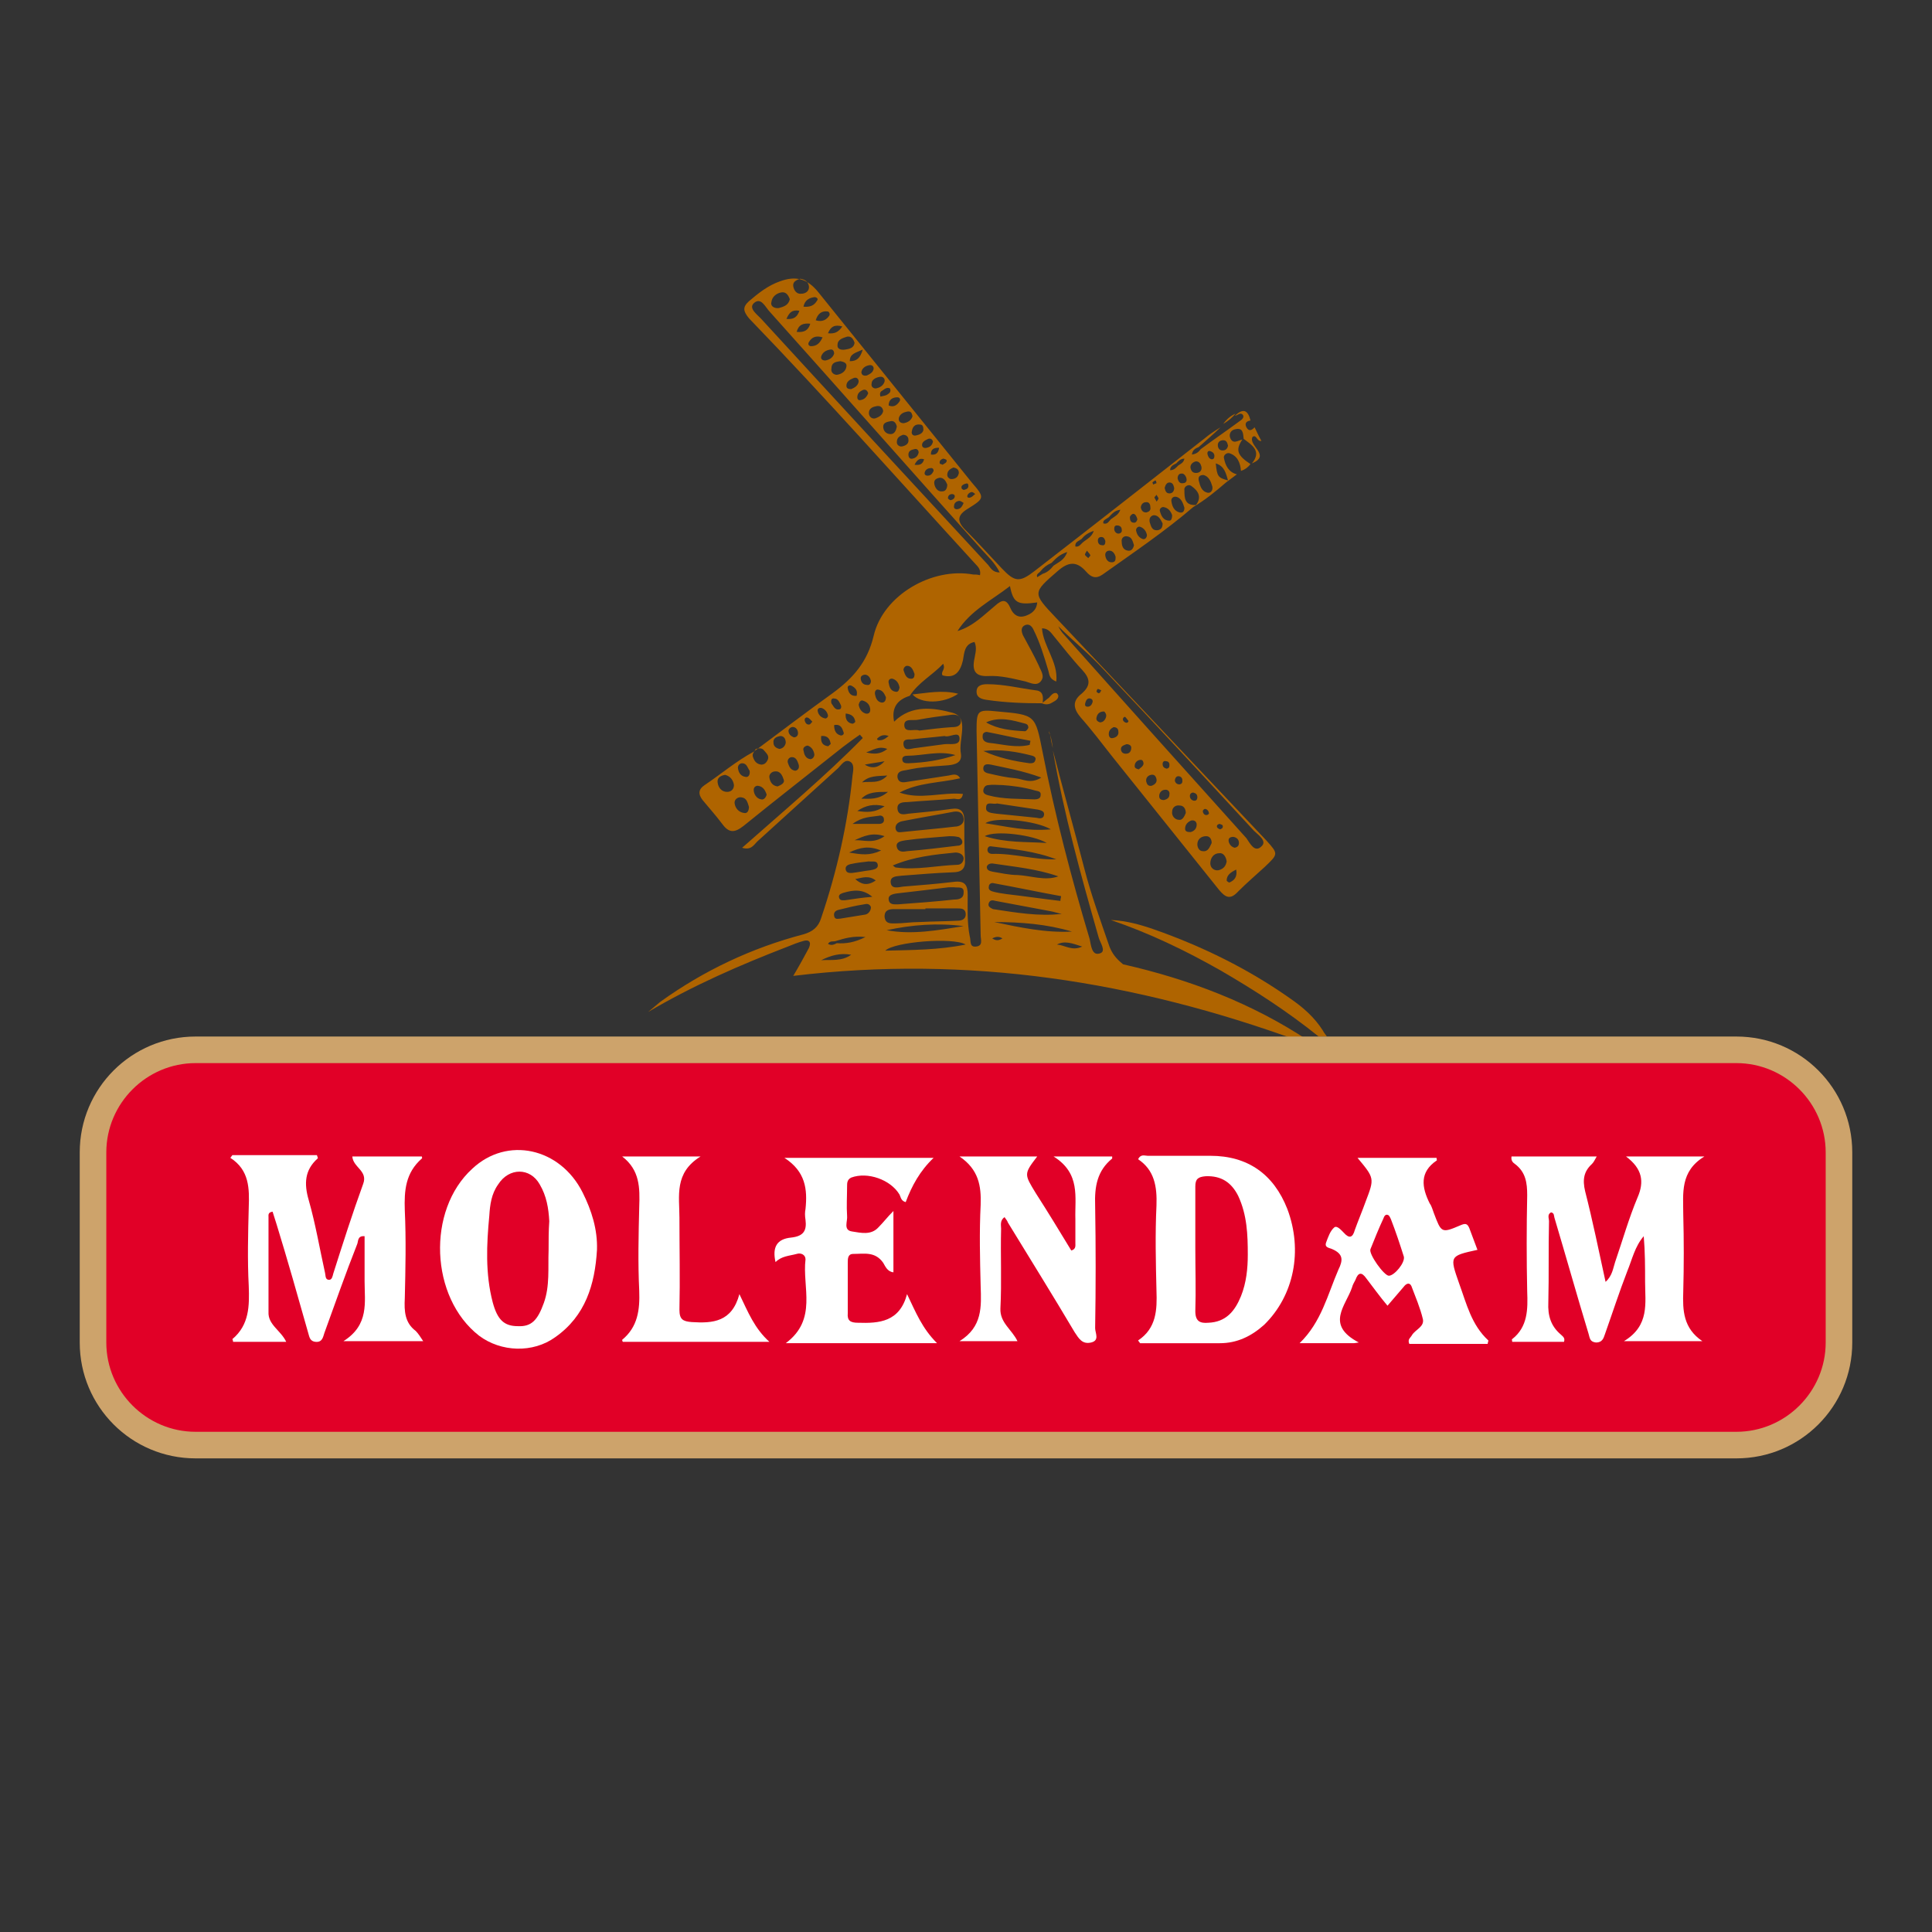 <?xml version="1.0" encoding="utf-8"?>
<!-- Generator: Adobe Illustrator 25.3.1, SVG Export Plug-In . SVG Version: 6.00 Build 0)  -->
<svg version="1.1" id="Layer_1" xmlns="http://www.w3.org/2000/svg" xmlns:xlink="http://www.w3.org/1999/xlink" x="0px" y="0px"
	 viewBox="0 0 283.5 283.5" style="enable-background:new 0 0 283.5 283.5;" xml:space="preserve">
<rect x="0" y="0" width="283.5" height="283.5" fill="#333333" stroke="none"/>
<style type="text/css">
	.st0{fill:#AF6400;}
	.st1{fill:#E10027;}
	.st2{fill:#CDA36B;}
	.st3{fill:#FFFFFF;}
</style>
<g>
	<path class="st0" d="M194.1,151.2c-1.2-1.9-2.9-3.4-4.8-4.7c-6.1-4.3-12.8-7.6-19.9-10.1c-2-0.7-4.1-1.3-6.4-1.4
		c5.6,1.9,11,4.5,16.1,7.4c5,2.9,9.8,6,14.4,9.7c0.4,0,0.8,0,1.2,0C194.6,151.9,194.3,151.6,194.1,151.2z"/>
	<path class="st0" d="M162.8,138.9c-1.3-3.8-2.7-7.6-3.7-11.5c-1.5-5.8-3.1-11.5-4.6-17.3c1.6,9.3,4.1,18.3,6.7,27.4
		c0.2,0.8,1.2,2.1,0.2,2.4c-1.2,0.4-1.3-1.2-1.5-2.1c-2.7-9-5.1-18.2-6.9-27.4c-1.1-5.5-1-5.5-6.6-6c-3-0.3-3.1-0.2-3.1,2.9
		c0.2,10,0.4,19.9,0.6,29.9c0,0.7,0.4,1.6-0.7,1.7c-1,0.1-0.7-0.9-0.9-1.5c-0.4-2-0.3-4.1-0.3-6.1c0-1.4-0.4-2.1-2-1.9
		c-2.5,0.3-5,0.5-7.5,0.7c-0.7,0.1-1.7,0.4-1.8-0.6c-0.1-1,1-0.9,1.6-1c2.5-0.2,5-0.4,7.5-0.5c1.3,0,1.9-0.5,1.8-1.9
		c-0.1-1.9-0.1-3.8-0.1-5.7c0-1.4-0.6-1.9-1.9-1.7c-2.1,0.3-4.2,0.5-6.3,0.7c-0.6,0.1-1.5,0.3-1.6-0.7c-0.1-0.9,0.7-1,1.4-1
		c2.3-0.2,4.6-0.3,6.9-0.5c0.4,0,1.1,0.4,1.3-0.7c-3.1-0.3-6.2,0.9-9.3-0.2c2.8-1.5,5.9-1.4,8.9-2.1c-0.5-0.8-1.1-0.5-1.7-0.4
		c-2,0.3-3.9,0.6-5.9,0.9c-0.6,0.1-1.4,0.3-1.6-0.6c-0.1-0.9,0.6-1,1.3-1.1c0.5-0.1,1-0.2,1.6-0.3c1.5-0.2,3-0.3,4.5-0.4
		c1.1-0.1,2.1-0.4,1.9-1.7c-0.4-2.1,1.3-5.3-1.2-6c-2.6-0.7-6-1.3-8.6,1.3c-0.4-2,0.4-3.2,2.3-3.8c1.3-2,3.3-3,4.9-4.7
		c0.4,0.9-0.4,1.1-0.1,1.7c1.8,0.5,2.6-0.5,3-2.2c0.2-1.1,0.2-2.4,1.7-2.7c0.4,0.9,0.1,1.7,0,2.4c-0.4,1.8,0.1,2.7,2,2.6
		c1.9-0.1,3.7,0.4,5.5,0.8c0.7,0.2,1.6,0.7,2.2,0c0.7-0.8,0-1.6-0.3-2.4c-0.7-1.5-1.5-2.9-2.3-4.4c-0.2-0.5-0.4-1.2,0.4-1.5
		c0.6-0.2,1,0.3,1.2,0.8c0.9,1.8,1.5,3.8,2.1,5.8c0.2,0.6,0.1,1.3,1.2,1.7c0.3-2.9-1.9-5.1-2.1-7.8c0.9,0,1.3,0.6,1.7,1.1
		c1.4,1.7,2.7,3.4,4.2,5c1.2,1.3,1.3,2.3-0.1,3.5c-1.4,1.1-1.2,2.2-0.1,3.5c1.6,1.8,3.1,3.8,4.6,5.7c5.2,6.5,10.5,13.1,15.7,19.6
		c1,1.2,1.7,1.4,2.8,0.2c1.3-1.3,2.6-2.4,3.9-3.6c2-1.9,2-1.9,0.2-3.9c-10.3-10.9-20.6-21.8-30.9-32.7c-3.4-3.6-3.4-3.6,0.3-6.8
		c1.6-1.4,2.8-1.5,4.2,0.1c0.7,0.8,1.4,1.1,2.4,0.4c4.5-3.2,9.1-6.3,13.3-9.9c1.7-1,3.3-2.3,4.8-3.6c0,0,0,0,0,0l1.6-1.2
		c-1.2-0.3-1.7-1.3-1.9-2.4c-0.1-0.4,0.4-0.8,0.8-0.7c1.2,0.4,1.6,1.4,1.7,2.6c0.6-0.2,1-0.5,1.4-1c-2-1.3-2.2-2.1-1.2-3.6
		c-0.6,0.1-1.4,0.8-1.8-0.3c-0.2-0.6,0.2-1.1,0.7-1.2c1.2-0.3,1.2,0.5,1.3,1.4c1.2,0.9,2.7,1.8,1.2,3.6c2.9-1.2-0.6-2.6,0.1-3.9
		c0.6-0.4,0.6,0.7,1.3,0.6c-0.4-0.7-0.7-1.4-1-2c-0.4,0.4-0.8,0.7-1.2,0c-0.3-0.6,0-0.9,0.6-1c-0.4-1.6-1.1-1.8-2.3-0.7
		c0.4,0,0.8-0.6,1.2-0.1c0.2,0.4-0.2,0.7-0.5,0.9c-1.9,1.4-3.8,2.7-5.7,4.1c-0.3,0.4-0.6,0.7-1.3,0.8c0.1-0.7,0.5-0.9,1-1.1
		c1.1-1,2.2-1.9,3.2-2.9c-0.8,0.5-1.6,1-2.3,1.6c-8.3,6.5-16.6,13-25,19.5c-2.2,1.7-2.9,1.6-4.8-0.4c-1.8-1.9-3.5-3.8-5.3-5.6
		c-1.3-1.3-1.3-2.2,0.4-3.2c2.4-1.5,2.4-1.6,0.5-3.8c-7.5-9.3-15-18.6-22.5-27.9c-1.6-2-3.3-2.5-5.7-1.6c-1.7,0.6-3.1,1.7-4.5,2.9
		c-1,0.9-0.8,1.5,0,2.5c11.3,11.7,22.1,23.9,33,35.8c0.4,0.5,1.1,0.9,0.9,1.9c-0.4-0.1-0.7-0.1-1-0.1c-6-1.1-13.2,3-14.6,9
		c-0.9,3.8-3,6.2-6,8.4c-3.9,2.8-7.7,5.7-11.6,8.6c0,0,0,0,0,0c-2.6,1.4-4.8,3.3-7.2,4.9c-0.9,0.6-1,1.3-0.3,2.2
		c0.9,1.1,1.9,2.2,2.8,3.4c1,1.4,1.8,1.5,3.2,0.4c4.8-3.9,9.7-7.7,14.6-11.6c0.8-0.6,1.6-1.2,2.5-1.8c0.1,0.2,0.3,0.3,0.4,0.5
		c-5.5,5.6-11.6,10.7-17.7,16.1c1.3,0.4,1.7-0.4,2.2-0.9c4-3.6,7.9-7.2,11.9-10.8c0.5-0.5,1-1.4,1.8-0.9c0.6,0.4,0.4,1.3,0.3,2
		c-0.7,7.1-2.3,14.1-4.6,20.9c-0.4,1.3-1.2,2-2.6,2.4c-7.6,2-14.6,5.3-21,9.9c-0.6,0.5-1.2,1-1.8,1.5c6.6-3.9,13.5-6.9,20.5-9.6
		c0.7-0.3,1.5-0.6,2.2-0.8c0.9-0.3,1.3,0.1,0.9,1c-0.7,1.3-1.4,2.6-2.3,4.1c25.7-3.1,50.2,0.8,74.1,9.5c0.5,0,1,0,1.5,0
		c-8.3-5.5-17.5-9-27.2-11.2C163.7,140.6,163.2,139.9,162.8,138.9z M134.8,105.6c1.6-0.3,3.1-0.5,4.7-0.7c0.7-0.1,1.4,0,1.5,0.9
		c0,0.8-0.7,0.9-1.3,0.9c-1.6,0.1-3.1,0.3-4.8,0.5c-0.7-0.3-2.1,0.4-2.2-0.7C132.6,105.3,134,105.8,134.8,105.6z M133.8,108.5
		c1.6-0.2,3.1-0.3,4.8-0.5c0.7,0.3,2.1-0.8,2.2,0.3c0.1,1.2-1.4,0.8-2.2,0.9c-1.5,0.2-3,0.4-4.5,0.6c-0.6,0.1-1.3,0.4-1.5-0.4
		C132.4,108.4,133.2,108.5,133.8,108.5z M133.1,110.9c2.3,0,4.7-0.8,7.1-0.1c-2.3,0.8-4.6,1.1-6.9,1.2c-0.4,0-0.9,0-0.9-0.6
		C132.4,111,132.8,110.9,133.1,110.9z M160.3,103.1c-0.1,0.3-0.3,0.6-0.7,0.6c-0.5,0-0.4-0.4-0.3-0.7c0.1-0.3,0.3-0.6,0.7-0.5
		C160.3,102.6,160.4,102.8,160.3,103.1z M162.3,105.2c-0.1,0.4-0.4,0.8-0.9,0.8c-0.3-0.1-0.6-0.3-0.5-0.7c0.1-0.5,0.4-0.9,1.1-0.9
		C162.2,104.5,162.4,104.9,162.3,105.2z M160.9,101.5c0-0.1,0.1-0.4,0.2-0.4c0.1,0,0.3,0.1,0.5,0.2c-0.1,0.2-0.2,0.4-0.3,0.4
		C161.2,101.8,161,101.6,160.9,101.5z M163.3,108.3c-0.4,0.1-0.6-0.2-0.6-0.6c0-0.5,0.3-0.8,0.7-1c0.4,0,0.7,0.2,0.7,0.6
		C164.2,107.8,163.9,108.2,163.3,108.3z M165.2,110.6c-0.4,0-0.6-0.2-0.7-0.5c-0.1-0.6,0.3-0.7,0.8-0.9c0.4,0,0.7,0.2,0.7,0.5
		C166,110.3,165.7,110.6,165.2,110.6z M164.8,105.4c0.1-0.2,0.3-0.3,0.4-0.1c0.2,0.2,0.3,0.4,0.4,0.5c-0.1,0.3-0.3,0.3-0.5,0.2
		C164.9,105.9,164.7,105.7,164.8,105.4z M167.1,112.9c-0.4-0.1-0.6-0.2-0.6-0.5c0-0.5,0.4-0.9,0.9-0.9c0.3,0,0.4,0.3,0.4,0.6
		C167.7,112.5,167.3,112.7,167.1,112.9z M169,115.3c-0.5,0.1-0.7-0.2-0.8-0.6c-0.1-0.5,0.2-0.9,0.7-1c0.5-0.1,0.7,0.2,0.8,0.6
		C169.8,114.8,169.5,115.1,169,115.3z M170.8,117.4c-0.5,0-0.7-0.2-0.7-0.6c0-0.5,0.4-0.9,0.8-0.9c0.4-0.1,0.8,0.2,0.7,0.7
		C171.6,117.1,171.2,117.3,170.8,117.4z M170.6,112.1c0-0.3,0.2-0.5,0.5-0.4c0.3,0,0.5,0.2,0.5,0.5c0,0.3,0,0.5-0.4,0.6
		C170.8,112.7,170.6,112.5,170.6,112.1z M173,120.3c-0.6,0-1.1-0.6-1-1.2c0-0.6,0.5-1,1.1-0.9c0.6,0,0.9,0.5,0.9,1.1
		C173.8,119.8,173.5,120.4,173,120.3z M172.9,113.9c0.3,0,0.6,0.2,0.6,0.6c0,0.3,0,0.5-0.4,0.6c-0.4,0-0.6-0.2-0.7-0.5
		C172.4,114.2,172.6,113.9,172.9,113.9z M174.7,122.1c-0.5,0-0.8-0.1-0.8-0.5c0-0.6,0.4-1,0.9-1.2c0.5-0.1,0.8,0.2,0.8,0.6
		C175.6,121.7,175.1,122,174.7,122.1z M175.3,117.5c-0.4,0-0.7-0.3-0.7-0.7c0-0.3,0.2-0.5,0.5-0.5c0.4,0.1,0.6,0.3,0.6,0.7
		C175.7,117.2,175.6,117.5,175.3,117.5z M176.5,124.9c-0.5,0-0.8-0.5-0.8-1c0-0.7,0.5-1.2,1.3-1.2c0.5,0,0.8,0.4,0.8,1
		C177.5,124.3,177.3,125,176.5,124.9z M176.5,119c0-0.1,0.2-0.3,0.3-0.3c0.3,0,0.6,0.3,0.6,0.7c-0.1,0.1-0.2,0.2-0.4,0.2
		C176.7,119.6,176.5,119.3,176.5,119z M178.8,127.7c-0.7,0.1-1.2-0.4-1.2-1c0-0.8,0.5-1.5,1.3-1.5c0.6-0.1,1,0.5,1.1,1.2
		C179.9,127,179.6,127.5,178.8,127.7z M178.9,120.9c0.1,0,0.4,0.1,0.5,0.2c0.1,0.3,0,0.5-0.4,0.6c-0.1-0.1-0.3-0.1-0.4-0.3
		C178.5,121.2,178.6,121,178.9,120.9z M180.4,129.5c-0.1,0-0.4-0.2-0.4-0.3c0-0.8,0.6-1.2,1.4-1.6
		C181.6,128.7,181.1,129.2,180.4,129.5z M181.2,124.4c-0.5-0.1-0.8-0.5-0.9-0.9c-0.1-0.5,0.2-0.7,0.7-0.7c0.5,0.1,0.8,0.4,0.8,0.9
		C181.8,124.1,181.6,124.3,181.2,124.4z M162,98.3c7.4,7.8,14.7,15.7,22,23.6c0.6,0.6,2,1.5,1.1,2.3c-1,1-1.7-0.5-2.2-1.2
		c-8.9-9.9-17.8-19.8-26.7-29.8c-0.4-0.4-0.7-0.9-0.9-1.3C157.5,94.1,159.9,96,162,98.3z M159.7,81.9c-0.2-0.2-0.4-0.3-0.5-0.5
		c0-0.1,0.1-0.3,0.3-0.6c0.2,0.3,0.4,0.4,0.5,0.7C160,81.6,159.8,81.7,159.7,81.9z M163.3,82.5c-0.7,0.1-1-0.4-1.1-0.9
		c-0.1-0.5,0.2-0.8,0.6-0.8c0.5,0,0.8,0.5,0.9,0.9C163.7,82.1,163.7,82.4,163.3,82.5z M173.1,75.2c-0.8-0.2-1.1-0.9-1.2-1.6
		c-0.1-0.4,0.2-0.8,0.7-0.7c0.8,0.2,1,1,1.2,1.6C173.8,75,173.6,75.3,173.1,75.2z M179.5,64.6c0.5,0,0.6,0.4,0.7,0.8
		c-0.1,0.5-0.4,0.7-0.8,0.7c-0.5,0-0.7-0.4-0.7-0.8C178.7,64.9,179,64.6,179.5,64.6z M180.2,70.5c-1.5-0.4-1.6-0.6-1.8-2.5
		C179.7,68.4,179.9,69.5,180.2,70.5z M177.6,66.2c0.3,0.1,0.6,0.3,0.6,0.7c0,0.3-0.1,0.5-0.4,0.5c-0.4-0.1-0.5-0.4-0.6-0.7
		C177.1,66.3,177.3,66.1,177.6,66.2z M176.6,69.7c0.8,0.2,1.1,1,1.3,1.7c0.1,0.5-0.2,1-0.7,0.9c-0.9-0.2-1.1-1-1.3-1.8
		C175.8,70,176,69.7,176.6,69.7z M175.5,67.7c0.5,0,0.7,0.4,0.8,0.8c0.1,0.6-0.3,0.9-0.8,0.9c-0.5,0-0.7-0.3-0.8-0.7
		C174.6,68.2,175,67.8,175.5,67.7z M174.8,71.3c1,0.7,1.6,1.6,0.7,2.8c-1.7,0.1-1.7-1.1-1.7-2.2C173.7,71.4,174.4,71,174.8,71.3z
		 M174.1,70.2c0.1,0.4-0.1,0.7-0.5,0.7c-0.5,0.1-0.7-0.3-0.8-0.7c0-0.4,0.2-0.7,0.5-0.7C173.7,69.4,174,69.8,174.1,70.2z M172.6,68
		c0.3-0.3,0.6-0.7,1.2-0.7c-0.1,0.6-0.6,0.8-0.9,1c-0.3,0.3-0.6,0.7-1.2,0.7C171.7,68.4,172.2,68.2,172.6,68z M171.6,70.8
		c0.5,0,0.6,0.4,0.7,0.8c0,0.4-0.2,0.8-0.7,0.8c-0.5,0-0.6-0.4-0.7-0.8C171,71.2,171.2,70.8,171.6,70.8z M170.7,74.4
		c0.7,0.1,1.1,0.6,1.3,1.2c0,0.4-0.1,0.8-0.4,0.8c-0.9,0-1.2-0.7-1.4-1.4C170.1,74.7,170.4,74.4,170.7,74.4z M170.6,76.8
		c0,0.6-0.2,0.9-0.7,1c-0.9,0.1-1-0.6-1.2-1.2c-0.1-0.5,0.1-0.9,0.6-1C170,75.6,170.3,76.2,170.6,76.8z M169.7,73.6
		c-0.1-0.3-0.3-0.5-0.3-0.6c0-0.1,0.2-0.2,0.3-0.4c0.1,0.2,0.2,0.3,0.3,0.5C170,73.2,169.9,73.4,169.7,73.6z M169.6,70.5
		c0,0.1,0.1,0.2,0.1,0.4c-0.2,0.1-0.3,0.1-0.5,0.2c0-0.1-0.1-0.3-0.1-0.3C169.3,70.6,169.5,70.5,169.6,70.5z M168.1,73.7
		c0.5-0.1,0.7,0.3,0.7,0.7c0.1,0.5-0.2,0.7-0.6,0.8c-0.5,0-0.7-0.3-0.8-0.7C167.4,74.1,167.7,73.7,168.1,73.7z M167.3,77.3
		c0.6,0.2,0.9,0.7,1,1.2c0,0.4-0.3,0.7-0.6,0.6c-0.6-0.2-0.9-0.7-1-1.3C166.7,77.5,167,77.2,167.3,77.3z M166.9,76.2
		c-0.1,0.3-0.2,0.5-0.5,0.5c-0.5,0-0.6-0.4-0.6-0.8c0-0.2,0.3-0.5,0.5-0.5C166.6,75.4,166.8,75.8,166.9,76.2z M165.4,78.7
		c0.7,0.1,0.8,0.7,1,1.3c-0.1,0.5-0.4,0.9-0.9,0.8c-0.7-0.1-0.9-0.7-0.9-1.3C164.5,79,164.9,78.6,165.4,78.7z M164.6,77.7
		c0.1,0.4-0.2,0.6-0.5,0.6c-0.3,0-0.6-0.3-0.6-0.7c0-0.3,0.1-0.5,0.4-0.5C164.4,77.1,164.6,77.4,164.6,77.7z M162.7,75.9
		c0.4-0.4,0.8-1,1.7-1.1c-0.3,0.8-0.9,1-1.4,1.4c-0.3,0.3-0.5,0.8-1.1,0.6C161.8,76.3,162.3,76.2,162.7,75.9z M161.6,78.8
		c0.4,0,0.5,0.3,0.6,0.6c0,0.4-0.1,0.7-0.5,0.6c-0.4,0-0.6-0.3-0.6-0.7C161.1,79.1,161.2,78.8,161.6,78.8z M158.7,79.1
		c0.4-0.5,0.9-0.9,1.8-1.2c-0.3,0.9-1,1.2-1.5,1.6c-0.4,0.3-0.6,0.8-1.2,0.7C157.7,79.5,158.3,79.4,158.7,79.1z M152.7,83.8
		c0.4-0.5,0.9-0.9,1.6-1.2c0.6-0.6,1.1-1.2,2.3-1.6c-0.4,1.2-1.3,1.5-2,2c-0.4,0.5-0.9,1-1.6,1.2c-0.3,0.2-0.5,0.3-0.8,0.5
		C152,84.2,152.5,84.1,152.7,83.8z M140.6,74.7c-0.4,0.1-0.7-0.1-0.6-0.5c0-0.4,0.4-0.7,0.8-0.7c0.2,0,0.4,0.2,0.6,0.3
		C141.2,74.3,141,74.6,140.6,74.7z M139.5,73.4c-0.1,0-0.4-0.2-0.4-0.3c0-0.4,0.3-0.6,0.6-0.6c0.2,0,0.4,0.1,0.4,0.3
		C140.1,73.1,139.9,73.3,139.5,73.4z M142.6,72.2c0.1,0,0.3,0.1,0.5,0.3c-0.3,0.2-0.4,0.4-0.7,0.5c-0.3,0.1-0.6,0-0.4-0.4
		C142.1,72.4,142.4,72.2,142.6,72.2z M141.6,71c0.3-0.1,0.5-0.1,0.5,0.3c0,0.4-0.3,0.5-0.7,0.6c-0.1-0.1-0.3-0.1-0.3-0.3
		C141,71.3,141.3,71.1,141.6,71z M139.9,68.6c0.5,0.1,0.8,0.3,0.8,0.8c-0.1,0.6-0.5,0.9-1.1,0.9c-0.3,0-0.6-0.3-0.6-0.6
		C139,69,139.5,68.8,139.9,68.6z M138.4,67.3c0.1,0,0.4,0.1,0.5,0.2c0.1,0.4-0.3,0.5-0.6,0.7c-0.1-0.1-0.4-0.1-0.4-0.2
		C137.8,67.6,138.1,67.4,138.4,67.3z M139,71.1c0,0.5-0.2,1-0.7,1c-0.7,0.1-1.1-0.5-1.2-1.1c-0.1-0.6,0.3-0.8,0.8-0.9
		C138.5,70.1,138.8,70.6,139,71.1z M136.6,66.7c0-0.8,0.4-1,1.2-1C137.7,66.5,137.3,66.8,136.6,66.7z M137,69.1
		c-0.2,0.4-0.4,0.7-0.9,0.7c-0.3,0-0.5-0.2-0.4-0.5c0.1-0.4,0.5-0.6,0.8-0.6C136.9,68.6,137,68.9,137,69.1z M136.2,64.4
		c0.3-0.1,0.6,0,0.7,0.4c-0.1,0.5-0.4,0.8-0.9,0.9c-0.3,0.1-0.7,0-0.7-0.4C135.3,64.8,135.8,64.6,136.2,64.4z M135.6,67.4
		c-0.2,0.7-0.6,0.9-1.4,0.8C134.6,67.4,135,67.2,135.6,67.4z M133.9,67.3c-0.4,0.1-0.6-0.2-0.6-0.6c0-0.6,0.5-0.7,0.9-0.8
		c0.4-0.1,0.6,0.2,0.6,0.5C134.7,66.9,134.4,67.2,133.9,67.3z M135,62.3c0.4,0,0.5,0.3,0.5,0.8c-0.1,0.5-0.6,0.7-1.1,0.8
		c-0.4,0.1-0.7-0.2-0.6-0.6C133.9,62.6,134.3,62.2,135,62.3z M133.1,60.4c0.5-0.1,0.7,0.1,0.8,0.7c-0.2,0.6-0.7,0.9-1.3,1
		c-0.5,0-0.8-0.3-0.7-0.8C132.1,60.7,132.6,60.5,133.1,60.4z M126.7,57.2c0.4-0.1,0.6,0.2,0.7,0.5c-0.2,0.5-0.5,0.9-1.1,1
		c-0.3,0.1-0.5-0.1-0.5-0.4C125.8,57.7,126.2,57.4,126.7,57.2z M124.9,57.1c-0.4,0-0.7-0.1-0.7-0.5c0-0.6,0.5-0.9,1-1.1
		c0.4-0.2,0.8,0,0.8,0.5C125.9,56.6,125.4,56.9,124.9,57.1z M128.6,59.6c0.5-0.1,0.9,0.1,1,0.7c-0.1,0.6-0.6,0.9-1.2,1.1
		c-0.5,0.1-0.9-0.3-0.9-0.8C127.5,59.9,128.1,59.7,128.6,59.6z M130.7,61.8c0.5-0.1,0.8,0.3,0.9,0.8c-0.1,0.5-0.3,1.1-0.9,1.1
		c-0.7,0-1.1-0.5-1.1-1.1C129.6,62,130.2,61.9,130.7,61.8z M132.5,63.8c0.5,0,0.8,0.3,0.8,0.7c0.1,0.6-0.4,0.9-0.9,1
		c-0.4,0.1-0.8-0.2-0.8-0.6C131.6,64.2,132,64,132.5,63.8z M131.7,58.3c0.3,0,0.5,0.3,0.3,0.6c-0.4,0.6-0.9,0.9-1.6,0.6
		C130.4,58.6,131,58.3,131.7,58.3z M130.6,57c0.2,0.5-0.1,0.7-0.4,0.9c-0.3,0.2-0.7,0.2-1,0.3c-0.2-0.6,0.1-0.8,0.3-0.9
		C129.9,57,130.2,56.8,130.6,57z M129.1,55.3c0.5-0.1,0.8,0.3,0.7,0.7c-0.2,0.6-0.7,0.9-1.3,1c-0.4,0-0.7-0.3-0.6-0.7
		C127.9,55.7,128.5,55.4,129.1,55.3z M127.5,53.6c0.4-0.1,0.7,0.1,0.7,0.5c-0.1,0.6-0.6,0.8-1,1c-0.5,0.1-0.8-0.1-0.8-0.5
		C126.5,54,127,53.7,127.5,53.6z M124.7,53c0-1.1,0.8-1.2,1.9-1.7C126.2,52.6,125.7,53,124.7,53z M125.4,50.3
		c-0.1,0.8-0.8,0.9-1.4,1c-0.6,0.1-1.2-0.1-1.1-0.7c0-0.8,0.8-1,1.4-1.2C124.9,49.3,125.2,49.7,125.4,50.3z M118.7,50.2
		c0.4-0.7,1-1,2-0.7c-0.4,0.9-0.9,1.3-1.7,1.3C118.7,50.8,118.5,50.5,118.7,50.2z M116.9,48.7c0.3-1.1,1-1.3,2-1.2
		C118.6,48.5,118,48.8,116.9,48.7z M120.5,52.3c0.2-0.6,0.7-0.9,1.3-1c0.4-0.1,0.6,0.2,0.6,0.6c-0.2,0.6-0.7,0.9-1.3,1
		C120.7,52.9,120.4,52.7,120.5,52.3z M123.3,53c0.6,0.1,1,0.3,0.9,0.8c-0.1,0.7-0.7,1.1-1.4,1.2c-0.5,0-0.9-0.4-0.8-0.9
		C122,53.2,122.6,53.1,123.3,53z M123.6,47.9c-0.6,0.9-1.2,1.1-2.1,1C121.9,47.9,122.5,47.6,123.6,47.9z M121.4,45.7
		c0.3,0,0.4,0.4,0.3,0.6c-0.4,0.6-1,1-2,0.7C120,46,120.6,45.6,121.4,45.7z M119.9,44.1c-0.4,0.7-1,1-2,0.9c0.2-1,0.9-1.3,1.6-1.4
		C119.9,43.6,120.1,43.9,119.9,44.1z M117.4,40.9c0.8,0.1,1.2,0.5,1.3,1.1c0.1,0.7-0.5,1.1-1.1,1.1c-0.7,0.1-1.1-0.5-1.2-1.1
		C116.3,41.3,116.9,41.1,117.4,40.9z M117.3,45.6c-0.3,0.9-0.8,1.3-1.9,1.2C115.8,45.9,116.2,45.4,117.3,45.6z M114.7,42.9
		c0.7-0.1,1,0.5,1.2,1c-0.2,0.9-0.9,1.1-1.6,1.3c-0.7,0.1-1.3-0.3-1.1-0.9C113.3,43.5,114,43,114.7,42.9z M111.8,46.9
		c-0.6-0.7-2-1.6-1.2-2.4c1.1-1,1.7,0.6,2.4,1.3c10.4,11.6,20.7,23.3,31.1,34.9c0.9,1,1.9,1.9,2.6,3.3c-1,0-1.3-0.6-1.7-1.1
		C133.9,70.9,122.8,58.9,111.8,46.9z M148.2,86c0.5,2.5,1.1,2.8,4,2.4c-0.1,1.2-0.9,1.7-1.8,2c-1,0.3-1.7-0.2-2.1-1.1
		c-0.6-1.4-1.2-1.4-2.3-0.4c-1.7,1.4-3.2,3-5.5,3.7C142.4,89.6,145.5,88.1,148.2,86z M133.1,97.7c0.7,0,0.9,0.7,1.1,1.2
		c0,0.4-0.1,0.7-0.5,0.7c-0.7,0-0.9-0.6-1.1-1.2C132.5,98.1,132.8,97.7,133.1,97.7z M118.5,105.3c0.3,0.1,0.5,0.4,0.7,0.6
		c-0.2,0.2-0.3,0.4-0.4,0.4c-0.4,0.1-0.6-0.2-0.7-0.5C118,105.5,118.2,105.2,118.5,105.3z M116.5,106.7c0.4,0.1,0.6,0.5,0.6,0.9
		c0,0.4-0.3,0.6-0.6,0.6c-0.5-0.2-0.8-0.5-0.8-1C115.8,106.8,116.2,106.6,116.5,106.7z M106.7,116.2c-0.8,0-1.3-0.6-1.4-1.4
		c-0.1-0.7,0.5-1,1.1-1.1c0.8,0.2,1.2,0.8,1.3,1.5C107.7,115.8,107.3,116.2,106.7,116.2z M109.2,119.3c-0.8-0.1-1.3-0.7-1.4-1.4
		c-0.1-0.5,0.4-1,1-0.9c0.8,0.1,0.9,0.8,1.1,1.4C109.9,118.9,109.7,119.4,109.2,119.3z M109.4,114c-0.7-0.1-1-0.6-1.1-1.2
		c-0.1-0.4,0.2-0.8,0.6-0.8c0.7,0,0.8,0.7,1.1,1.1C110.1,113.7,109.8,114.1,109.4,114z M111.7,117.3c-0.7-0.1-1.1-0.8-1.1-1.4
		c0-0.4,0.3-0.6,0.6-0.6c0.8,0.1,1.1,0.7,1.3,1.3C112.4,117,112.1,117.4,111.7,117.3z M112.6,111.6c-0.2,0.4-0.5,0.6-0.9,0.6
		c-0.7-0.1-1-0.5-1.2-1.1c-0.2-0.5,0.2-0.8,0.4-1.2c0.4-0.1,0.9-0.2,1.2,0.2C112.4,110.5,113,110.9,112.6,111.6z M114.1,115.4
		c-0.8-0.1-1.1-0.7-1.2-1.3c-0.1-0.5,0.4-0.9,0.8-0.9c0.8-0.1,1.1,0.6,1.3,1.2C115.2,114.9,114.6,115.2,114.1,115.4z M114.4,109.9
		c-0.5-0.1-0.9-0.4-0.9-0.9c-0.1-0.7,0.5-0.9,1-1c0.6,0,0.8,0.5,0.8,1C115.2,109.5,114.9,109.8,114.4,109.9z M116.7,113.1
		c-0.7-0.1-0.9-0.6-1.1-1.2c-0.1-0.4,0.2-0.8,0.6-0.8c0.6,0,0.8,0.5,1,1.1C117.3,112.6,117.2,113,116.7,113.1z M118.9,111.4
		c-0.7-0.1-0.9-0.7-1-1.3c-0.1-0.3,0.1-0.6,0.6-0.7c0.6,0.2,0.9,0.7,1,1.3C119.5,111.1,119.2,111.4,118.9,111.4z M120,104.4
		c-0.1-0.4,0.2-0.6,0.6-0.5c0.5,0.2,0.8,0.6,0.9,1.1c0,0.3-0.3,0.5-0.5,0.4C120.5,105.3,120.1,104.9,120,104.4z M121.5,109.5
		c-0.8-0.1-1.1-0.6-1-1.5c1-0.1,1.3,0.5,1.4,1.2C121.8,109.2,121.6,109.5,121.5,109.5z M122.4,102.5c0.6,0,0.8,0.6,1,1
		c0.1,0.3,0,0.6-0.3,0.6c-0.6,0.1-0.8-0.5-1.1-0.9C121.9,102.8,122,102.4,122.4,102.5z M123.3,107.9c-0.7-0.2-0.9-0.8-0.9-1.5
		c1-0.2,1.2,0.5,1.4,1.1C123.9,107.8,123.5,108,123.3,107.9z M131.6,131.1c2.6-0.3,5.2-0.6,7.6-0.9c0.5,0,0.6,0,0.8,0
		c0.6,0.1,1.5-0.2,1.4,0.8c0,0.9-0.8,1-1.4,1c-2.7,0.3-5.5,0.5-8.2,0.7c-0.6,0-1.3,0.1-1.4-0.7C130.3,131.4,130.9,131.2,131.6,131.1
		z M127.1,110.4c1-0.3,1.8-1,3.1-0.5C129.2,110.7,128.2,110.7,127.1,110.4z M129.8,111.7c-0.8,0.9-1.8,1.2-2.9,0.5
		C127.9,112,128.8,111.9,129.8,111.7z M128.8,108.6c-0.1-0.1-0.1-0.2-0.1-0.2c0.4-0.4,0.9-0.7,1.7-0.4
		C129.8,108.5,129.4,108.7,128.8,108.6z M140.5,126.9c-3,0.1-6,0.8-9,0.4c-0.2,0-0.3-0.2-0.5-0.3c3.1-1.3,6.1-1.6,9.2-1.9
		c0.5,0,1.1,0.2,1.2,0.8C141.4,126.5,141,126.9,140.5,126.9z M132.9,123.3c2.1-0.3,4.2-0.4,6.4-0.6c0.3,0,0.8,0,1.2,0.1
		c0.3,0,0.6,0.3,0.7,0.6c0.1,0.5-0.3,0.7-0.7,0.7c-2.5,0.3-4.9,0.6-7.4,0.8c-0.5,0.1-1.3,0.2-1.5-0.6
		C131.4,123.5,132.3,123.4,132.9,123.3z M132.4,120.5c2.5-0.5,5-0.9,7.6-1.4c0.8-0.1,1.3,0.2,1.4,1c0.1,0.8-0.6,1.2-1.3,1.2
		c-2.5,0.3-5,0.5-7.8,0.8c-0.2,0-0.8,0.2-0.9-0.6C131.4,120.9,131.9,120.6,132.4,120.5z M131,99.6c0.6,0.2,0.9,0.7,1,1.3
		c-0.1,0.4-0.2,0.7-0.6,0.6c-0.7-0.1-0.9-0.7-1-1.3C130.3,99.8,130.6,99.5,131,99.6z M128.9,101.2c0.7,0.1,0.9,0.7,1.1,1.1
		c0,0.5-0.2,0.8-0.6,0.8c-0.7-0.1-0.9-0.7-1-1.2C128.3,101.4,128.6,101.1,128.9,101.2z M127,99c0.5,0.1,0.7,0.5,0.8,0.9
		c0,0.4-0.2,0.7-0.6,0.6c-0.6,0-0.9-0.5-0.9-1C126.3,99.2,126.6,99,127,99z M125.1,106.2c-0.7-0.1-1.1-0.6-1-1.5
		c0.9,0.1,1.3,0.5,1.4,1.2C125.5,106,125.2,106.2,125.1,106.2z M125.7,102.1c-0.8,0.1-1.2-0.4-1.3-1.1c-0.1-0.3,0.2-0.5,0.5-0.4
		C125.5,100.9,125.9,101.3,125.7,102.1z M126,103.4c0.1-0.4,0.3-0.7,0.6-0.6c0.7,0.2,1.1,0.7,1.1,1.4c0,0.4-0.3,0.6-0.7,0.5
		C126.4,104.5,126.1,104,126,103.4z M130.2,113.8c-1.2,1.3-2.5,0.8-3.7,1C127.5,113.8,128.7,113.9,130.2,113.8z M130.3,116.2
		c-1.4,1.2-2.7,1-3.9,1C127.4,116.2,128.6,116.2,130.3,116.2z M125.4,123.3c1.3-0.6,2.6-1.2,4.4-0.6
		C128.1,123.9,126.7,123.2,125.4,123.3z M129.8,118.3c-1.4,1-2.7,0.9-4,0.7C127,118.2,128.2,117.9,129.8,118.3z M129,119.7
		c0.3-0.1,0.7,0.1,0.7,0.5c0.1,0.5-0.3,0.7-0.7,0.7c-1.1,0-2.3,0-3.9,0C126.6,119.8,127.8,119.9,129,119.7z M129.3,124.8
		c-1.7,0.8-2.9,0.6-4.7,0.3C126.3,124.3,127.5,124.1,129.3,124.8z M120.5,140.9c1.4-0.7,2.8-1.1,4.4-0.8
		C123.5,141.1,122,140.8,120.5,140.9z M122.8,138.4c-0.4,0.2-0.8,0.4-1.3,0.1c0.3-0.5,0.8-0.3,1.1-0.4c1.3-0.4,2.6-0.8,4.4-0.6
		C125.4,138.3,124.1,138.5,122.8,138.4z M127,134.2c-1.2,0.2-2.5,0.4-3.7,0.6c-0.3,0-0.8,0.2-0.9-0.4c-0.1-0.5,0.2-0.8,0.7-0.9
		c1.2-0.3,2.4-0.6,3.7-0.8c0.4-0.1,0.8-0.1,1,0.4C127.8,133.7,127.4,134.1,127,134.2z M124,132.1c-0.4,0-0.8,0.1-0.9-0.5
		c0-0.4,0.4-0.5,0.7-0.6c1.4-0.4,2.8-0.6,4.2,0.6C126.7,131.7,125.3,131.9,124,132.1z M125.5,129c1-0.2,2-0.6,3,0.2
		C127.2,130.1,126.3,129.7,125.5,129z M127.7,127.7c-0.9,0.1-1.8,0.3-2.7,0.4c-0.4,0-0.8,0-0.9-0.5c-0.1-0.5,0.3-0.7,0.7-0.8
		c0.9-0.2,1.8-0.3,2.7-0.4c0.5,0.1,1.2-0.2,1.3,0.5C128.9,127.5,128.2,127.6,127.7,127.7z M129.9,139.5c1.3-1.3,10-2,11.8-0.9
		C137.8,139.4,133.9,139.4,129.9,139.5z M130.1,136.5c3.7-0.8,7.5-1.1,11.3-0.6C137.6,136.5,133.9,137.2,130.1,136.5z M140.6,135.1
		c-1.9,0.1-3.8,0.1-5.7,0.2c-1.2,0-2.4,0.2-3.5,0.2c-0.7,0-1.5,0.1-1.6-1c0-1,0.7-1.1,1.5-1.1c1.5,0,3,0,4.5,0v-0.1
		c1.6,0,3.2,0,4.7,0c0.5,0,1.1,0,1.2,0.7C141.8,134.8,141.2,135.1,140.6,135.1z M153.2,119.6c-0.1,0.6-0.7,0.5-1.1,0.4
		c-2-0.2-3.9-0.4-5.9-0.6c-0.6-0.1-1.6-0.1-1.5-0.9c0-1,1-0.4,1.6-0.6c2,0.3,4,0.6,6,0.9C152.7,118.9,153.3,119,153.2,119.6z
		 M154.2,121.7c-3.6,0.3-6.4-0.4-9.6-0.9C146,119.8,152,120.4,154.2,121.7z M151.5,110.9c0.3,0.1,0.6,0.3,0.4,0.7
		c-0.1,0.4-0.5,0.4-0.8,0.4c-2.3-0.3-4.6-0.8-6.8-1.8C146.8,109.9,149.2,110.3,151.5,110.9z M150.5,106.2c0.3,0.1,0.4,0.3,0.4,0.6
		c-0.1,0.2-0.3,0.5-0.5,0.5c-2-0.1-4-0.3-5.7-1.3C146.7,105.1,148.6,105.7,150.5,106.2z M144.8,107.4c2.1,0.4,4.2,0.9,6.4,1.3
		c0,0.2-0.1,0.4-0.1,0.6c-2,0.5-4-0.1-6-0.3c-0.6-0.1-1-0.4-0.9-1.1C144.2,107.6,144.5,107.4,144.8,107.4z M145.4,112.2
		c2.3,0.5,4.7,0.9,7.4,1.9c-1.6,1-2.7,0.2-3.8,0.1c-1.3-0.1-2.6-0.4-3.9-0.7c-0.5-0.1-0.9-0.3-0.8-0.9
		C144.4,112.1,144.9,112.1,145.4,112.2z M145.1,115.2c0.6-0.1,1.2,0,2,0c1.4,0.1,3.1,0.3,4.8,0.8c0.4,0.1,0.9,0.1,0.8,0.7
		c0,0.5-0.5,0.6-0.9,0.6c-2.3-0.1-4.6,0-6.8-0.6c-0.4-0.1-0.8-0.3-0.7-0.8C144.4,115.4,144.7,115.2,145.1,115.2z M153.6,123.7
		c-3-0.2-6,0-9.1-1C146,121.8,151.6,122.5,153.6,123.7z M145.5,124.2c3.2,0.4,6.4,0.7,9.5,1.9c-3.2,0.1-6.2-0.9-9.4-0.8
		c-0.4,0-0.7-0.2-0.7-0.6C144.9,124.4,145.1,124.1,145.5,124.2z M145.6,126.7c3.3,0.5,6.6,0.8,9.7,1.9c-2,0.7-4-0.1-6-0.2
		c-1.2,0-2.5-0.3-3.7-0.5c-0.4-0.1-0.8-0.2-0.8-0.7C144.9,126.8,145.3,126.7,145.6,126.7z M155.7,131.5c0,0.2-0.1,0.4-0.1,0.7
		c-2.6-0.3-5.3-0.7-7.9-1c-0.7-0.1-1.4-0.2-2.1-0.4c-0.3-0.1-0.6-0.3-0.5-0.7c0-0.4,0.4-0.6,0.7-0.5
		C149.1,130.2,152.4,130.9,155.7,131.5z M145.1,132.5c0.2-0.5,0.6-0.4,1-0.3c2.7,0.5,5.3,1,8,1.5c0.6,0.1,1.1,0.3,1.7,0.4
		c-3.4,0.4-6.8-0.2-10.1-0.7C145.3,133.2,144.9,133,145.1,132.5z M157.3,136.7c-3.9,0.2-7.6-0.6-11.4-1.4
		C149.8,135.3,153.6,135.6,157.3,136.7z M145.6,137.7c0.6-0.3,1-0.3,1.5,0C146.6,138,146.2,138.1,145.6,137.7z M155.1,138.6
		c1.1-0.6,2.2-0.2,3.7,0.3C157.3,139.6,156.3,138.7,155.1,138.6z"/>
	<path class="st0" d="M133.9,101.9c1.2,1.4,4.5,1.4,6.7-0.1C138.2,101.2,136,101.7,133.9,101.9z"/>
	<path class="st0" d="M133.8,101.9C133.8,101.9,133.9,101.9,133.8,101.9C133.9,101.9,133.9,101.9,133.8,101.9
		C133.8,101.9,133.8,101.9,133.8,101.9z"/>
	<path class="st0" d="M155.3,102.1c0-0.1-0.2-0.4-0.3-0.4c-0.5-0.1-0.8,0.4-1.1,0.7c-0.3,0.2-0.6,0.5-0.9,0.7c0.1-0.8,0.1-1.7-1-1.8
		c-2.3-0.3-4.7-0.9-7.1-0.9c-0.7,0-1.6,0.1-1.6,1.1c0,0.9,0.8,1.1,1.5,1.2c2.7,0.4,5.4,0.5,8.1,0.5c0.4,0.2,0.9,0.2,1.3,0
		C154.7,102.9,155.3,102.7,155.3,102.1z"/>
	<path class="st0" d="M181.4,60.6C181.4,60.7,181.4,60.7,181.4,60.6C181.4,60.7,181.4,60.7,181.4,60.6
		C181.5,60.6,181.4,60.6,181.4,60.6z"/>
	<path class="st0" d="M179.5,62.2C179.5,62.2,179.5,62.2,179.5,62.2C179.5,62.2,179.5,62.2,179.5,62.2L179.5,62.2z"/>
	<path class="st0" d="M179.5,62.2c0.7-0.4,1.3-0.9,1.8-1.5C180.6,61,180,61.5,179.5,62.2z"/>
	<path class="st0" d="M154.5,109.8C154.5,109.8,154.5,109.8,154.5,109.8c-0.1-0.7-0.2-1.3-0.4-2l0,0
		C154.2,108.5,154.3,109.1,154.5,109.8z"/>
	<path class="st0" d="M154.1,107.8C154.1,107.8,154.1,107.8,154.1,107.8c-0.1-0.2-0.1-0.3-0.2-0.5
		C153.9,107.5,154,107.7,154.1,107.8z"/>
</g>
<g>
	<path class="st1" d="M254.8,212H28.7c-8.3,0-15.1-6.7-15.1-15.1v-27.9c0-8.3,6.7-15.1,15.1-15.1h226.1c8.3,0,15.1,6.7,15.1,15.1
		V197C269.8,205.3,263.1,212,254.8,212z"/>
	<path class="st2" d="M254.8,214H28.7c-9.4,0-17-7.6-17-17v-27.9c0-9.4,7.6-17,17-17h226.1c9.4,0,17,7.6,17,17V197
		C271.8,206.4,264.2,214,254.8,214z M28.7,156c-7.2,0-13.1,5.9-13.1,13.1V197c0,7.2,5.9,13.1,13.1,13.1h226.1
		c7.2,0,13.1-5.9,13.1-13.1v-27.9c0-7.2-5.9-13.1-13.1-13.1H28.7z"/>
</g>
<g>
	<path class="st3" d="M188.9,177.4c-2-5.1-5.8-7.8-11.3-7.8c-3.1,0-6.1,0-9.2,0c-0.4,0-1-0.3-1.4,0.5c2.4,1.6,2.8,4,2.7,6.8
		c-0.2,4.2-0.1,8.3,0,12.5c0.1,2.8,0,5.5-2.7,7.3c0.1,0.1,0.2,0.3,0.3,0.4c3.9,0,7.8,0,11.7,0c2.5,0,4.6-1,6.5-2.7
		C189.9,190.1,191.2,183.5,188.9,177.4z M183.1,184.1c0,2-0.2,4.1-1,6.1c-0.9,2.2-2.2,3.8-4.8,3.9c-1.2,0.1-1.9-0.2-1.9-1.7
		c0.1-3.1,0-6.2,0-9.3c0-3,0-6,0-9c0-1.1,0.4-1.4,1.5-1.5c2.3-0.1,3.8,0.9,4.8,2.9C183,178.3,183.1,181.2,183.1,184.1z"/>
	<path class="st3" d="M69.3,171.5c-6.7,6.1-6.2,18.9,1,24.5c3.2,2.4,7.9,2.6,11.2,0.2c4.4-3.1,5.8-7.7,6.1-12.8
		c0.1-3-0.8-5.8-2.1-8.4C82.2,168.4,74.4,166.7,69.3,171.5z M80.5,183.5c-0.1,2.6,0.2,5.2-0.7,7.7c-0.9,2.5-1.8,3.5-3.8,3.4
		c-2,0-3-0.9-3.7-3.5c-1.1-4.2-0.9-8.5-0.5-12.7c0.1-1.6,0.3-3.2,1.3-4.6c1.6-2.5,4.7-2.5,6.1,0c1,1.7,1.3,3.5,1.4,5.4
		C80.5,180.6,80.5,182,80.5,183.5z"/>
	<path class="st3" d="M108.5,189.9c-1.1,4.1-3.9,4.3-7,4.1c-1.3-0.1-1.8-0.4-1.8-1.8c0.1-4.5,0-9,0-13.5c0-3.2-0.8-6.6,3.1-9H91.3
		c2.6,2,2.6,4.6,2.5,7.4c-0.1,4.1-0.2,8.2,0,12.3c0.1,2.8-0.2,5.3-2.5,7.2c0,0,0,0.2,0.1,0.3h21.5
		C110.7,194.9,109.8,192.6,108.5,189.9z"/>
	<path class="st3" d="M133.1,189.9c-1.1,4.1-4.1,4.3-7.2,4.2c-1.1,0-1.6-0.3-1.5-1.4c0-2.5,0-4.9,0-7.4c0-0.6,0-1.3,0.8-1.3
		c1.6,0,3.2-0.4,4.4,1.3c0.3,0.5,0.6,1.3,1.5,1.4v-9c-0.9,0.9-1.5,1.7-2.2,2.4c-1.1,1.2-2.6,0.8-3.9,0.6c-1.3-0.2-0.6-1.5-0.7-2.3
		c-0.1-1.4,0-2.9,0-4.3c0-0.5,0-1,0.6-1.3c2.4-0.9,5.8,0.3,7.1,2.5c0.2,0.4,0.2,0.9,0.9,1.1c0.9-2.4,2.1-4.6,4.1-6.5h-21.9
		c3.1,2,3.4,4.6,3.1,7.5c-0.1,0.5-0.1,1,0,1.6c0.2,1.6-0.3,2.4-2.1,2.6c-2.1,0.2-2.8,1.4-2.3,3.6c0.9-0.9,2-0.9,3.1-1.2
		c0.6-0.2,1.3,0.1,1.3,0.8c-0.5,4.1,1.8,8.8-2.9,12.3h22.2C135.3,194.9,134.4,192.6,133.1,189.9z"/>
	<path class="st3" d="M59.4,190.5c0.1-4.3,0.2-8.6,0-12.9c-0.1-2.9,0.1-5.5,2.5-7.6c0.1-0.1,0-0.2,0-0.3H51.7c0.1,1.6,2.3,2.1,1.6,4
		c-1.6,4.4-3,8.8-4.4,13.2c-0.1,0.4-0.2,0.9-0.6,0.9c-0.6,0-0.5-0.6-0.6-1c-0.8-3.6-1.4-7.2-2.4-10.7c-0.7-2.4-0.6-4.4,1.3-6.1
		c0.1,0,0-0.2-0.1-0.5H34.1c-0.1,0.1-0.2,0.3-0.3,0.4c2.8,1.8,2.8,4.5,2.7,7.3c-0.1,3.8-0.2,7.7,0,11.5c0.1,2.9,0.1,5.7-2.4,7.8
		c0,0,0.1,0.2,0.1,0.4h7.8c-0.8-1.7-2.7-2.5-2.6-4.4c0-4.6,0-9.2,0-13.9c0-0.3-0.1-0.7,0.6-0.8c0.2,0.6,0.4,1.3,0.6,1.9
		c1.6,5.2,3.1,10.5,4.6,15.8c0.2,0.6,0.2,1.3,1.1,1.4c1,0.1,1.1-0.7,1.3-1.3c1.6-4.4,3.1-8.7,4.8-13c0.2-0.4,0-1.3,1.1-1.2
		c0,2.2,0,4.4,0,6.6c0,3.1,0.7,6.4-3.1,8.8h11.7c-0.4-0.6-0.7-1.1-1.1-1.5C59.4,194.1,59.3,192.4,59.4,190.5z"/>
	<path class="st3" d="M247,189.5c0.1-3.8,0.1-7.5,0-11.3c0-3.1-0.5-6.3,3.1-8.5h-11.5c2.4,1.8,2.7,3.7,1.7,6
		c-1.3,3.1-2.2,6.3-3.3,9.5c-0.3,0.9-0.4,2-1.4,2.9c-1-4.6-1.9-9-3-13.3c-0.4-1.7-0.2-2.9,1-4c0.3-0.3,0.4-0.6,0.7-1.1h-12.5
		c-0.1,0.6,0.2,0.9,0.5,1.1c1.6,1.2,1.8,2.8,1.8,4.6c-0.1,4.7-0.1,9.4,0,14.1c0.1,2.6,0.1,5.2-2.2,7c-0.1,0,0,0.2,0,0.4h7.6
		c0.2-0.6-0.2-0.8-0.5-1.1c-1.4-1.2-1.9-2.7-1.8-4.7c0.1-4,0-7.9,0.1-11.9c0-0.4-0.3-1,0.3-1.3c0.5,0.1,0.4,0.5,0.5,0.8
		c1.7,5.7,3.3,11.4,5,17c0.2,0.7,0.2,1.2,1.1,1.3c0.9,0,1.1-0.6,1.3-1.2c1.1-3.1,2.1-6.2,3.3-9.3c0.7-1.7,1.1-3.6,2.4-5.1
		c0.2,2.3,0.2,4.5,0.2,6.7c0,3.1,0.7,6.4-3.1,8.7h11.5C247,194.9,246.9,192.3,247,189.5z"/>
	<path class="st3" d="M154.6,169.7c4,2.5,3.1,6,3.2,9.2c0,1.2,0,2.3,0,3.5c0,0.4,0.1,0.9-0.6,1.1c-1.7-2.8-3.4-5.6-5.2-8.4
		c-1.7-2.8-1.8-2.8,0.2-5.4h-11.4c2.8,1.9,3.2,4.3,3.1,7.1c-0.2,4-0.1,7.9,0,11.9c0.1,3,0.3,6-3.1,8.1h8.5c-0.8-1.7-2.6-2.7-2.5-4.8
		c0.2-3.9,0-7.8,0.1-11.7c0-0.5-0.2-1.2,0.5-1.7c0.2,0.3,0.4,0.5,0.5,0.8c3.3,5.4,6.6,10.7,9.8,16.1c0.6,0.9,1.1,1.8,2.4,1.5
		c1.3-0.3,0.6-1.4,0.6-2.1c0.1-6,0.1-12,0-18c-0.1-2.8,0.3-5.1,2.5-6.9c0,0,0-0.2,0-0.3H154.6z"/>
	<path class="st3" d="M214.1,188.3c-1.4-4-1.4-4,2.7-4.9c-0.4-1.1-0.8-2.1-1.2-3.2c-0.3-0.7-0.6-0.7-1.3-0.4
		c-2.8,1.2-2.8,1.1-3.9-1.8c-0.2-0.5-0.3-1-0.6-1.4c-1.2-2.4-1.5-4.6,1-6.3c0.1,0,0-0.2,0-0.4h-11.6c2.5,3,2.5,3,1.2,6.4
		c-0.5,1.4-1.1,2.8-1.6,4.2c-0.3,1.1-0.8,1.3-1.6,0.4c-0.4-0.4-1-1.1-1.4-0.8c-0.6,0.5-0.9,1.4-1.2,2.2c-0.3,0.8,0.5,0.8,0.9,1
		c1.6,0.7,1.6,1.6,0.9,3c-1.6,3.7-2.5,7.7-5.7,10.8h7.9c0.3,0,0.6-0.1,0.8-0.1c-5-2.6-1.9-5.4-1-8.1c0.1-0.4,0.3-0.7,0.5-1.1
		c0.4-1.1,0.9-1.2,1.6-0.2c1,1.3,2,2.7,3.1,4c0.8-0.9,1.6-1.9,2.4-2.8c0.3-0.4,0.8-0.7,1.1-0.1c0.6,1.6,1.3,3.2,1.7,4.9
		c0.2,1.1-1.1,1.5-1.6,2.3c-0.2,0.4-0.7,0.6-0.4,1.3h11.5c0-0.2,0.1-0.3,0.1-0.5C215.9,194.4,215.2,191.3,214.1,188.3z M203.8,187.2
		c-0.7,0-3-3.2-2.7-3.9c0.6-1.5,1.2-3,1.9-4.5c0.1-0.3,0.3-0.7,0.7-0.5c0.2,0.1,0.3,0.4,0.4,0.6c0.7,1.8,1.3,3.6,1.9,5.5
		C206.2,185.3,204.6,187.2,203.8,187.2z"/>
</g>
</svg>
